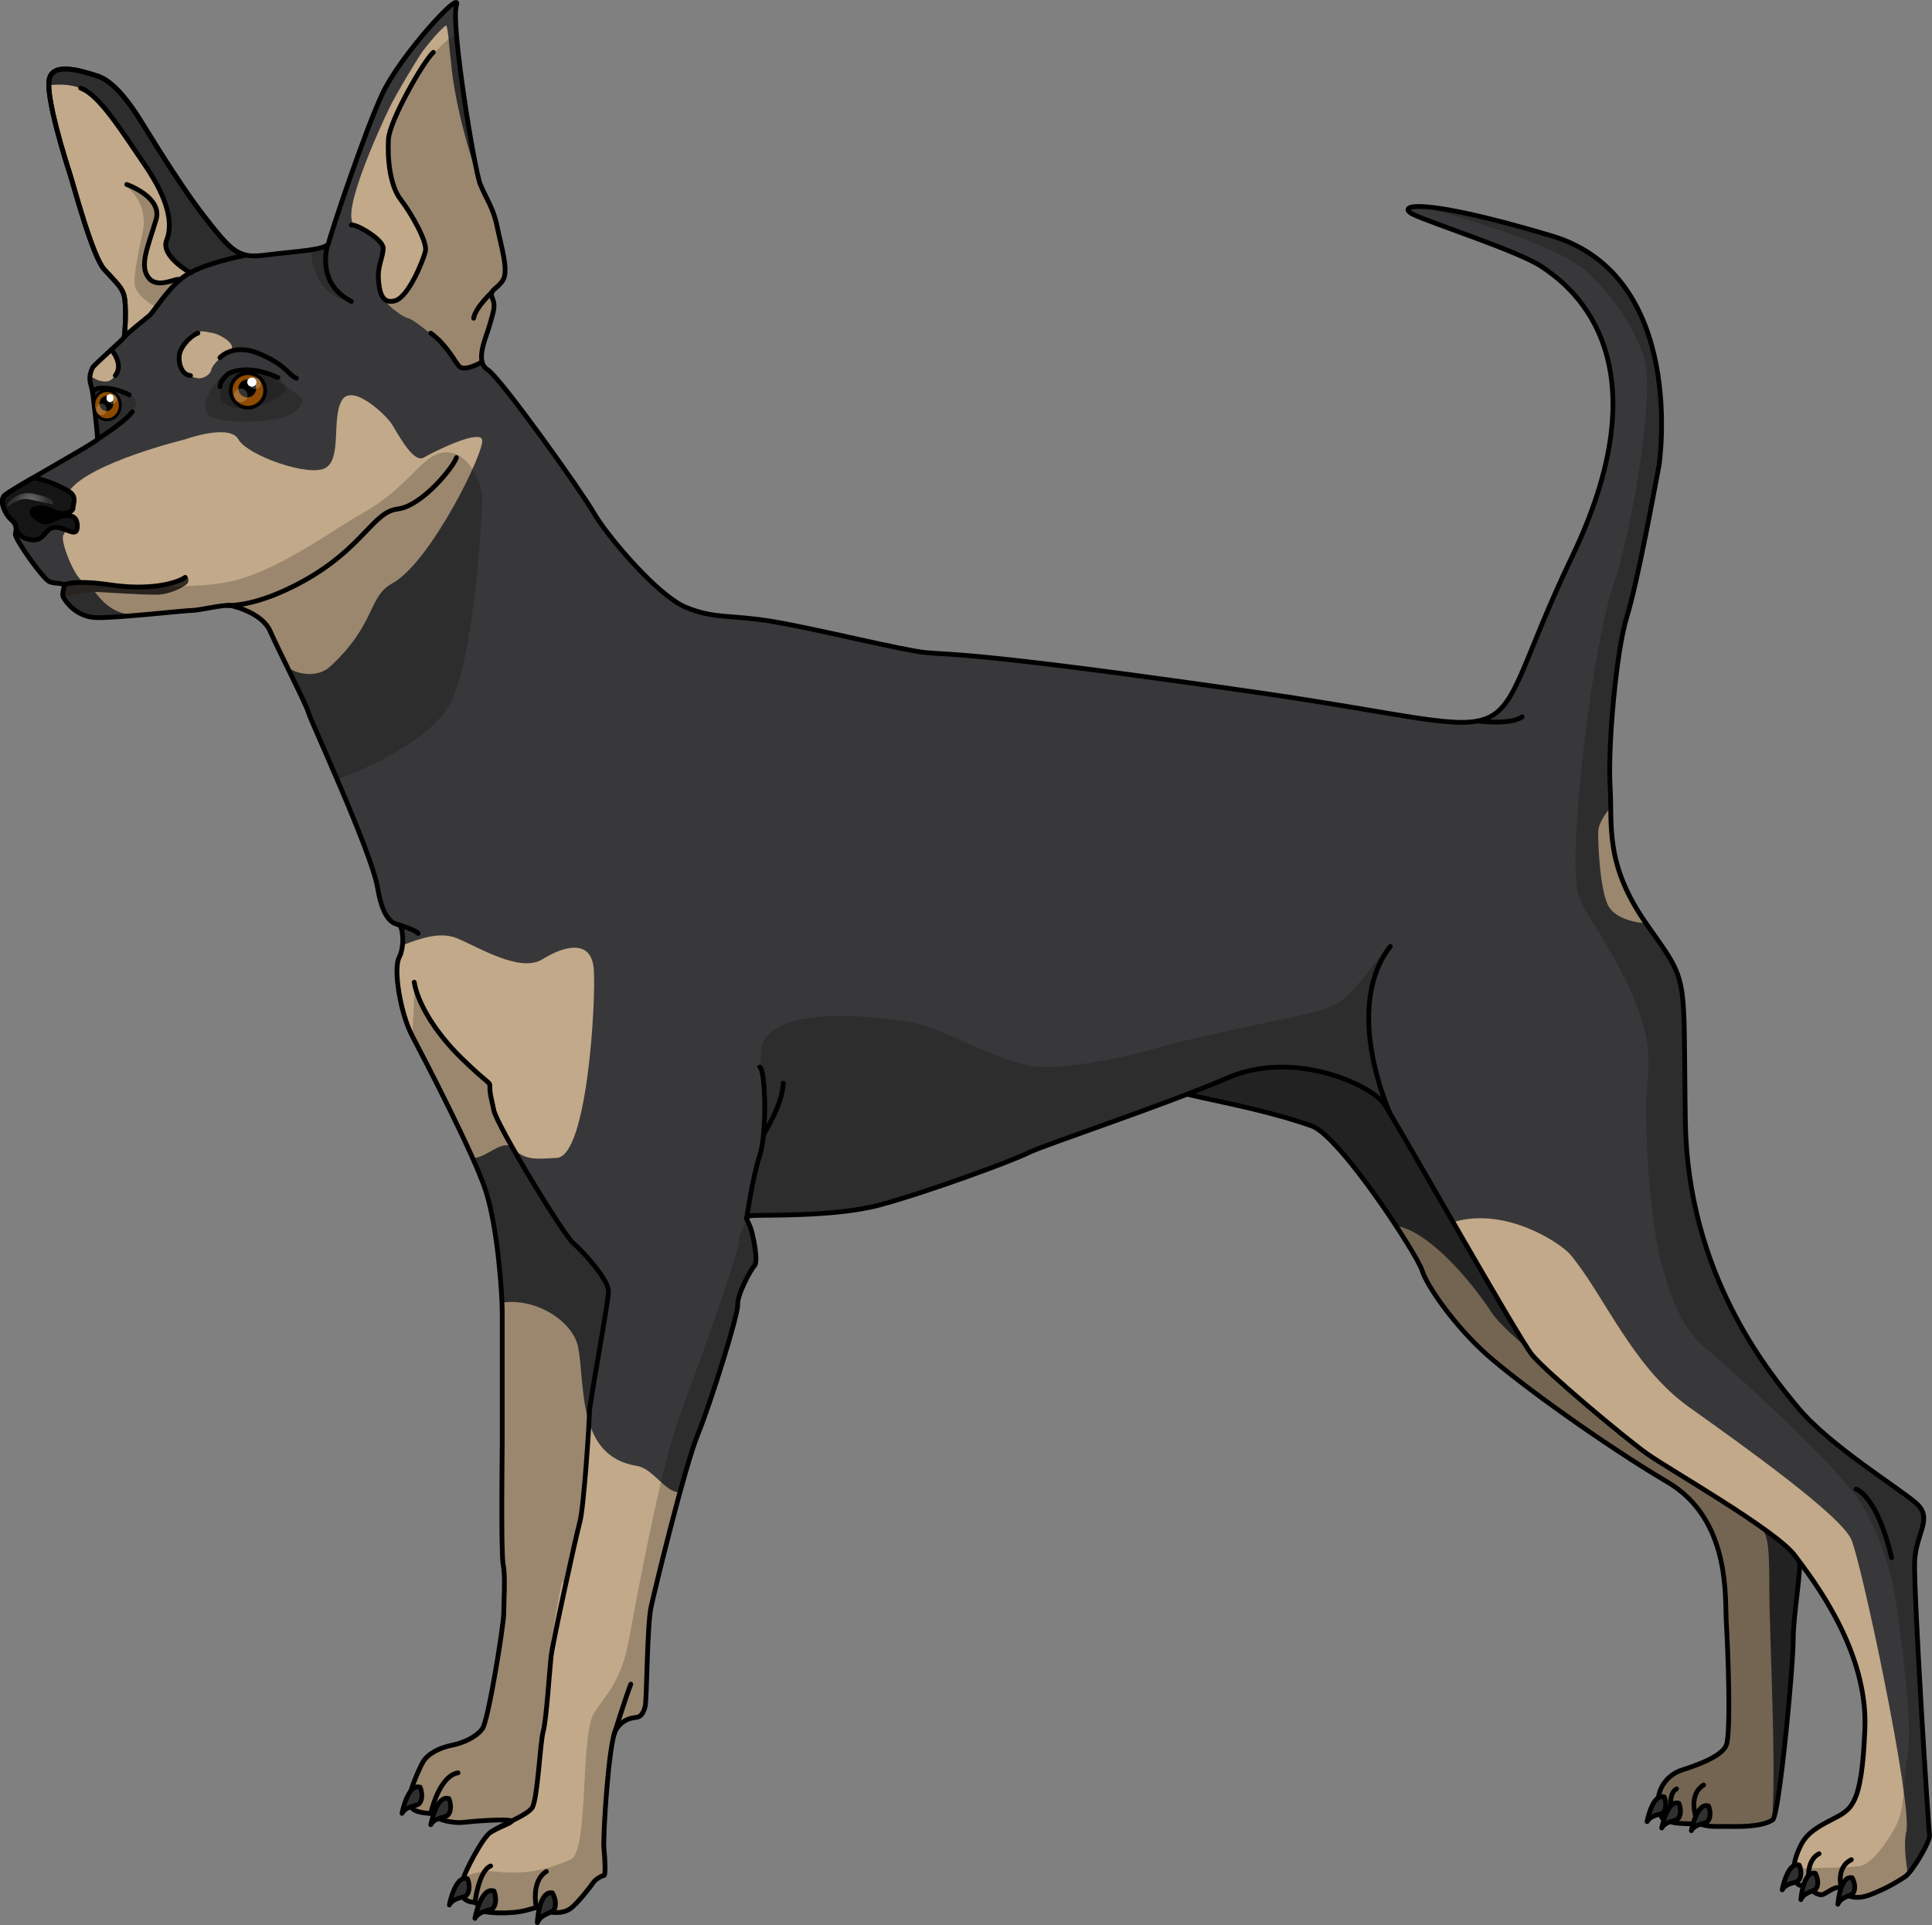 <?xml version="1.0" encoding="utf-8"?>
<!-- Generator: Adobe Illustrator 16.0.0, SVG Export Plug-In . SVG Version: 6.00 Build 0)  -->
<!DOCTYPE svg PUBLIC "-//W3C//DTD SVG 1.1//EN" "http://www.w3.org/Graphics/SVG/1.1/DTD/svg11.dtd">
<svg version="1.1" id="Layer_1" xmlns="http://www.w3.org/2000/svg" xmlns:xlink="http://www.w3.org/1999/xlink" x="0px" y="0px"
	 width="404.433px" height="402.984px" viewBox="0 0 404.433 402.984" enable-background="new 0 0 404.433 402.984"
	 xml:space="preserve">
<rect x="0" y="0" width="404.433" height="402.984" fill="#808080" stroke="none"/>
<g>
	<path fill="#38383A" d="M376.708,324.986c-0.432-4.071-14.662-30.473-14.662-31.456s-24-63.254-24-63.254L215.38,210.284
		c0,0,13.123,11.836,18.416,14.338c9.523,4.504,26,5.899,40.75,11.062c5.979,2.092,22.166,27.037,23.166,30.315
		s7.002,11.8,13.668,17.699s24.332,18.681,37.666,26.547c13.334,7.865,12,24.253,12.334,29.496c0.332,5.243,1,22.942,0,25.563
		s-7.334,4.588-9.334,5.243c-3.178,1.042-5.42,4.241-4.834,7.539c0.578,3.246,0.688,2.504,2.941,3.386
		c1.092,0.428,5.182,0.205,6.35,0.547c1.389,0.406,2.896,0.327,4.375,0.327c3.131,0,7.563,0.225,10.186-1.353
		c1.393-0.836,4.316-32.077,4.316-37.648S377.138,329.057,376.708,324.986z"/>
	<path fill="#C2A989" d="M370.378,332.617c0-10.334-0.352-11.975-2.727-13.666s-50.273-36.334-55.273-44
		s-13.666-17.334-20.145-18.351c2.949,4.503,5.131,8.26,5.479,9.398c1,3.278,7.002,11.8,13.668,17.699s24.332,18.681,37.666,26.547
		c13.334,7.865,12,24.253,12.334,29.496c0.332,5.243,1,22.942,0,25.563s-7.334,4.588-9.334,5.243
		c-3.178,1.042-5.42,4.241-4.834,7.539c0.578,3.246,0.688,2.504,2.941,3.386c1.092,0.428,5.182,0.205,6.35,0.547
		c1.389,0.406,2.896,0.327,4.375,0.327c3.072,0,7.385,0.206,10.025-1.275C371.956,371.843,370.378,341.803,370.378,332.617z"/>
	
		<path fill="none" stroke="#000000" stroke-width="0.992" stroke-linecap="round" stroke-linejoin="round" stroke-miterlimit="10" d="
		M376.708,324.986c-0.432-4.071-14.662-30.473-14.662-31.456s-24-63.254-24-63.254L215.38,210.284c0,0,13.123,11.836,18.416,14.338
		c9.523,4.504,26,5.899,40.75,11.062c5.979,2.092,22.166,27.037,23.166,30.315s7.002,11.8,13.668,17.699
		s24.332,18.681,37.666,26.547c13.334,7.865,12,24.253,12.334,29.496c0.332,5.243,1,22.942,0,25.563s-7.334,4.588-9.334,5.243
		c-3.178,1.042-5.42,4.241-4.834,7.539c0.578,3.246,0.688,2.504,2.941,3.386c1.092,0.428,5.182,0.205,6.35,0.547
		c1.389,0.406,2.896,0.327,4.375,0.327c3.131,0,7.563,0.225,10.186-1.353c0.428-0.257,1-3.389,1.588-7.764
		c1.326-9.856,2.729-26.026,2.729-29.885C375.38,337.774,377.138,329.057,376.708,324.986z"/>
	<path opacity="0.4" d="M372.651,373.23c1.326-9.856,2.729-26.026,2.729-29.885c0-5.571,1.758-14.288,1.328-18.359
		c-0.293-2.771-6.975-15.876-11.215-24.281l-7.697-8.088l-30.75-47.5l-9.795-18.23l-65.654-10.7l-9.801,2.998l-1.77,7.745
		c9.592,2.873,22.615,4.588,34.52,8.754c5.979,2.092,22.166,27.037,23.166,30.315s7.002,11.8,13.668,17.699
		s24.332,18.681,37.666,26.547c13.334,7.865,12,24.253,12.334,29.496c0.332,5.243,1,22.942,0,25.563s-7.334,4.588-9.334,5.243
		c-3.178,1.042-5.42,4.241-4.834,7.539c0.578,3.246,0.688,2.504,2.941,3.386c1.092,0.428,5.182,0.205,6.35,0.547
		c1.389,0.406,2.896,0.327,4.375,0.327c3.131,0,7.563,0.225,10.186-1.353C371.491,380.737,372.063,377.605,372.651,373.23z"/>
	<path fill="#38383A" d="M25.921,61.701c0.644,2.123,0.229,8.375,0.063,8.875s-6.32,5.762-6.635,6.438
		c-1.137,2.438-0.151,3.635,0.016,4.969c0.166,1.332,1.174,9.317,1.008,9.984c-0.168,0.666-18.496,10.658-19.496,11.824
		c-1,1.168,0.168,3.83,1.502,4.996c1.332,1.168,1,1.998,0.834,2.998c-0.167,1,5.834,9.5,7.167,10s2.532,0.166,2.933,0.666
		s-0.566,1.666,0,2.666c0.568,1,2.734,4,6.734,4.166c4,0.168,18.666-1.5,20.166-1.5s6.834-1.333,8.168-1
		c0,0,6.416,1.334,8.166,5.334s7.75,15.75,8,17s13.25,29.25,14.5,36.75s3.75,7.5,4.5,7.75s1.25,4.416,0,6.833
		s0.25,11.667,2.75,16.417s13.125,24.75,15.625,32.5s3.625,21.75,3.625,25s0,28.25,0,28.25s-0.5,22.75,0,25s0,8,0,10.25
		s-3.25,22.25-4.5,24s-4,3-6.5,3.5s-5,1.75-6,3.5s-2.875,6.375-2.75,7.25s-0.125,2.125,0.875,2.75s3,0.75,3.5,0.75s0.625,0,1,0.625
		s3.625,1.5,5.75,1.25s9.674-0.829,10.125-0.264c0.242,0.304-1.961,0.968-4.25,2.264c-1.74,0.984-5.512,8.434-5.75,9.625
		c-0.25,1.25-0.625,3.125-0.125,4s1.875,1.125,2.5,1.125s0.625,1.5,1.875,1.875s5.25,0.5,7.875,0s3.125-1.25,4.625-0.375
		s4,0.875,5.5-0.125s4.375-4.75,4.875-5.5s1.875-1.5,2.25-1.5s0.25-3.25,0-5.625s1-22.5,2.5-24.875s3.5-2.5,4.375-2.625
		s1.375-0.875,1.75-2.25s0.375-16.875,1.25-20.875s7-29.25,9.75-36s8.5-25.25,8.375-27.25s2.625-7.25,3.5-8.125
		s-0.25-6.5-0.875-8.125s-1.375-2.125,0.125-2.375s17.25,0.375,27-2.25s27.5-9.125,31-10.875s27.877-9.749,41.877-15.749
		s30.002,1.579,32.668,5.456s27.996,48.876,30.996,52.543s19.334,17.334,24,20.667c4.668,3.333,27,16,31,21.333
		s15.334,19.999,14.668,36.333c-0.668,16.334-2.834,16.833-7,19c-2.559,1.331-5.043,2.645-6.348,5.216
		c-1.057,2.081-1.996,4.781-1.303,7.044c0.738,2.41,1.627,1.065,3.043,1.429c0.1,0.025,0.398,1.791,2.434,2.008
		c0.947,0.101,3.404-2.589,4.34-1.029c0.75,1.25,2.75,2.25,6,1s5.75-2.75,7.25-3.75s5.375-7.526,5.125-8.776
		s-3.375-51.224-3.125-57.224s4-9,0.25-12.25s-18-12-24.5-19.75s-23.25-28.25-23.75-60s1-28.5-8-41.25s-7.25-20.75-7.75-29
		s1.25-28.25,3.5-35.5s5.75-26.5,6.75-31.75c0,0,6-39.5-22.5-48s-32.5-6.25-29-4.5s22.25,7.75,27,11s26.75,18,6.25,60.75
		s-4.25,37.25-64.75,28.5s-65.5-8-70.5-8.5s-23-5-32-6.5s-12.25-0.5-18.25-3s-16.5-15-19.25-19.75s-19.5-28.25-22.25-30
		s-0.25-6.75,0.5-9.5s1.25-3.75,0.5-5.5s1-1.75,2.25-3.75s-0.5-7.5-1.25-11.25s-2.25-5.75-3.5-8.75s-6.25-33.75-5-37.5
		s-11.75,10.5-15.5,18.5s-11,29.75-11.25,31.25s-7.25,1.75-13,2.5s-7-0.25-13-8s-12.25-18.5-14.25-21.5s-5-7-8.25-8s-9.25-3-10,0.75
		s3.5,17.25,4.25,19.5s4.75,17.5,7.25,20.25S25.432,60.087,25.921,61.701z"/>
	<path opacity="0.2" d="M42.796,45.367c-6-7.75-12.25-18.5-14.25-21.5s-5-7-8.25-8s-9.25-3-10,0.75s3.5,17.25,4.25,19.5
		s4.75,17.5,7.25,20.25s3.636,3.721,4.125,5.334c0.644,2.123,0.229,8.375,0.063,8.875c1.219-1.273,4.229-3.625,5.229-4.459
		s3.572-5.318,6.999-8c3.834-3,13.336-4.694,13.338-4.695C48.853,52.884,46.976,50.766,42.796,45.367z"/>
	<path opacity="0.2" d="M45.63,79.497c0,0-4.834,5.629-1.584,7.615c3.25,1.985,15,1.193,17.25-0.626
		c2.25-1.82,2.408-2.855,1.334-3.653c-1.074-0.799-5.078-3.604-6.555-4.199c-1.476-0.596-3.568-1.662-5.676-1.544
		C48.291,77.208,46.454,78.416,45.63,79.497z"/>
	<path opacity="0.2" d="M46.046,82.645c0,1.915,3.057,3.442,6.469,2.698c0,0,10.781-2.689,6.197-5.666
		c-4.582-2.977-7.225-2.261-9.279-2.035C47.38,77.867,46.046,81.378,46.046,82.645z"/>
	<path opacity="0.2" d="M23.904,81.515c-1.276-0.273-2.948-0.209-4.63,0.002c0.037,0.154,0.07,0.309,0.09,0.465
		c0.146,1.168,0.938,7.446,1.02,9.428c3.477-1.473,7.444-5.414,7.996-6.363C29.048,83.898,27.88,82.367,23.904,81.515z"/>
	<path fill="#C2A989" d="M337.171,169.02c-1.156,1.319-2.625,3.376-2.625,5.347c0,3.25,0.432,11.557,2,15
		c0.652,1.436,2.25,2.75,5.25,3.5c0.59,0.147,1.58,0.295,2.783,0.437C337.397,182.989,337.263,175.792,337.171,169.02z"/>
	<path fill="#C2A989" d="M399.046,383.492c1.332-5.792-9.334-56.208-11.5-61.208c-2.168-5-22.168-19.333-33.986-27.729
		s-17.848-23.604-24.848-31.938c-1.924-2.292-13.541-10.131-24.531-6.767c7.328,12.7,14.967,25.854,16.531,27.767
		c3,3.667,19.334,17.334,24,20.667c4.668,3.333,27,16,31,21.333s15.334,19.999,14.668,36.333c-0.668,16.334-2.834,16.833-7,19
		c-2.559,1.331-5.043,2.645-6.348,5.216c-1.057,2.081-1.996,4.781-1.303,7.044c0.738,2.41,1.627,1.065,3.043,1.429
		c0.1,0.025,0.398,1.791,2.434,2.008c0.947,0.101,3.404-2.589,4.34-1.029c0.75,1.25,2.75,2.25,6,1s5.75-2.75,7.25-3.75
		c0.166-0.11,0.363-0.298,0.578-0.528C398.905,389.159,398.487,385.915,399.046,383.492z"/>
	<path fill="#C2A989" d="M126.421,392.617c0.375,0,0.25-3.25,0-5.625s1-22.5,2.5-24.875s3.5-2.5,4.375-2.625s1.375-0.875,1.75-2.25
		s0.375-16.875,1.25-20.875c0.57-2.609,3.375-14.263,6.021-23.924c-3.152-0.045-5.559-5.022-9.021-5.576
		c-12.5-2-10.75-16.5-12.25-24.75c-0.957-5.267-8.506-10.5-16.012-9.421c0.035,0.7-0.406,1.269-0.406,1.671c0,3.25,0,28.25,0,28.25
		s-0.041,22.75,0.459,25s0.229,8,0.229,10.25s-3.135,22.25-4.385,24s-3.943,3-6.443,3.5s-4.971,1.75-5.971,3.5
		s-2.859,6.375-2.734,7.25s-0.119,2.125,0.881,2.75s3.004,0.75,3.504,0.75s0.627,0,1.002,0.625s3.627,1.5,5.752,1.25
		s9.674-0.829,10.125-0.264c0.242,0.304-1.961,0.968-4.25,2.264c-1.74,0.984-5.512,8.434-5.75,9.625c-0.25,1.25-0.625,3.125-0.125,4
		s1.875,1.125,2.5,1.125s0.625,1.5,1.875,1.875s5.25,0.5,7.875,0s3.125-1.25,4.625-0.375s4,0.875,5.5-0.125s4.375-4.75,4.875-5.5
		S126.046,392.617,126.421,392.617z"/>
	<path opacity="0.2" d="M126.421,392.617c0.375,0,0.25-3.25,0-5.625s1-22.5,2.5-24.875s3.5-2.5,4.375-2.625s1.375-0.875,1.75-2.25
		s0.375-16.875,1.25-20.875s7-29.25,9.75-36s8.5-25.25,8.375-27.25s2.625-7.25,3.5-8.125s-0.25-6.5-0.875-8.125
		c-0.197-0.512-0.398-0.901-0.547-1.218c-1.096,1.056-1.787,2.755-1.787,3.968c0,2.666-8.332,25.667-12.395,36.704
		s-8.938,37.629-10.605,46.629c-1.666,9-4.332,11-7.338,15.667c-3.004,4.667-0.994,29-4.994,30.688s-8.668,3.313-15.648,2.479
		c-2.223-0.266-4.484,0.233-6.621,1.109c-0.027,0.084-0.053,0.167-0.064,0.224c-0.25,1.25-0.625,3.125-0.125,4
		s1.875,1.125,2.5,1.125s0.625,1.5,1.875,1.875s5.25,0.5,7.875,0s3.125-1.25,4.625-0.375s4,0.875,5.5-0.125s4.375-4.75,4.875-5.5
		S126.046,392.617,126.421,392.617z"/>
	<path fill="#C2A989" d="M124.296,202.867c-0.5-6.25-6-5-10.75-2.05s-13.695-2.743-18.006-4.45
		c-3.387-1.341-7.563,0.015-11.297,1.54c-0.1,0.903-0.316,1.805-0.697,2.543c-1.25,2.417,0.25,11.667,2.75,16.417
		c1.924,3.655,8.656,16.338,12.799,25.523c2.734,0.06,6.168-4.128,8.221-2.075c2.654,2.654,4.73,2.311,9.23,2.078
		C122.989,242.06,124.796,209.117,124.296,202.867z"/>
	<path opacity="0.2" d="M120.165,260.389c-0.039-0.033-0.082-0.074-0.119-0.105c-0.217-0.183-0.551-0.58-0.973-1.139
		c-0.004-0.003-0.008-0.008-0.01-0.011c-0.092-0.107-0.244-0.314-0.443-0.604c-2.313-3.206-6.539-9.981-9.963-15.877
		c-0.02-0.034-0.043-0.073-0.061-0.104c-0.031-0.052-0.066-0.114-0.098-0.169c-2.701-4.665-5.176-8.725-5.43-9.931
		c-0.047-0.223-0.441-0.428-0.441-0.624c0-0.001,0-0.002,0-0.002c0-0.003,0.307-0.009,0.307-0.012
		c-0.502-2.337-0.512-2.87-0.539-3.869c-0.105-0.55-0.127-1.02-0.205-1.285c-0.488-0.499-1.799-1.425-5.518-5.041
		c-0.484-0.47-0.924-0.942-1.373-1.415c-0.02-0.021-0.031-0.042-0.053-0.062c-0.332-0.332-0.689-0.734-1.061-1.17
		c-1.904-2.149-3.453-4.291-4.643-6.307c-0.01-0.016-0.023-0.039-0.031-0.051c-0.014-0.022-0.031-0.061-0.049-0.094
		c-1.35-2.312-2.621-6.234-2.623-6.236c-0.002-0.011-0.199,3.913-0.535,10.604c2.52,4.784,12.66,24.739,15.156,32.479
		c2.5,7.75,3.166,21.75,3.166,25s0,28.25,0,28.25s-0.041,22.75,0.459,25s0.229,8,0.229,10.25s-3.135,22.25-4.385,24
		s-3.943,3-6.443,3.5s-4.971,1.75-5.971,3.5s-2.859,6.375-2.734,7.25s-0.119,2.125,0.881,2.75s3.004,0.75,3.504,0.75
		s0.627,0,1.002,0.625s3.627,1.5,5.752,1.25c2.121-0.25,9.652-0.827,10.121-0.266l1.141-0.565c0.002-0.001,0.006-0.003,0.008-0.004
		l3.189-2.207c0,0,0.631-2.112,0.674-2.351c0.045-0.238,0.545-4.102,0.773-6.342c0-0.005,0-0.012,0.002-0.017
		c0.313-3.175,0.58-6.231,0.883-7.291c0.26-1.404,0.752-5.478,0.857-6.593c0-0.012,0.002-0.029,0.004-0.042
		c0.027-0.308,0.055-0.619,0.082-0.931c0.111-1.257,0.258-3.019,0.361-4.26c0-0.01,0.002-0.021,0.002-0.03
		c0.143-1.711,0.152-3.168,0.248-3.978c0.053-0.455,0.361-1.413,0.361-2.705c0-0.003,0-0.006,0-0.009
		c0-0.047-0.301-0.128-0.285-0.198c0.594-3.054,1.285-7.85,2.285-12.465c0-0.002,0-0.005,0-0.007c0-0.004,0.441-0.011,0.441-0.015
		c0.936-4.302,2.078-8.429,2.646-10.821c0.002-0.007,0.115-0.02,0.117-0.025c0.207-0.884,1.406-8.844,1.531-10.236
		c0.527-6.038,0.988-13.134,0.988-14.353c0-0.662,0.453-3.432,1.041-6.919c0.365-2.203,2.807-16.915,2.979-18.58
		c0-0.726-0.496-1.79-1.25-2.967C125.728,266.657,122.12,262.6,120.165,260.389z"/>
	<path fill="#C2A989" d="M36.663,54.746c-2.604-2.658-1.354-6.021-1.354-6.021c0.432-1.56-0.408-5.137-0.803-6.371
		c-0.393-1.232-4.719-8.606-5.477-9.727c-0.758-1.119-3.855-5.637-8.658-11.655c-2.543-3.186-6.758-3.518-10.162-3.126
		c0.07,4.852,3.653,16.223,4.336,18.271c0.75,2.25,4.75,17.5,7.25,20.25s3.636,3.721,4.125,5.334
		c0.563,1.854,0.316,6.856,0.135,8.427c2.98-1.801,5.587-4.538,6.578-5.756c1.421-1.745,2.562-3.289,4.85-5.646
		C39.772,56.371,39.269,57.404,36.663,54.746z"/>
	<path opacity="0.2" d="M35.796,59.233c-1.441,0.287-2.625,0.259-4.238-0.631c-1.612-0.89-1.262-6.235-0.679-7.735
		s2.229-3.875,1.644-7.59c-0.587-3.714-7.326-5.064-6.51-4.518c4.866,3.26,4.043,8.795,4.043,8.795
		c-0.25,1.75-2.566,10.864-1.676,12.75c1.166,2.466,3.752,3.487,4.242,4.084c0.899-1.216,2.094-2.845,3.506-4.341
		C36.458,59.519,36.564,59.08,35.796,59.233z"/>
	<path fill="#C2A989" d="M79.964,51.197c0.656,1.031-0.664,4.189-0.707,5.582c-0.045,1.505,0.414,3.912,0.512,4.725
		c0.193,1.595,3.861,4.529,5.693,5.113c1.834,0.584,7.16,5.355,7.16,5.355c3.324,6.189,5.389,5.545,6.361,4.697
		c0.295-0.256,0.766-1.012,1.859-1.271c-0.342-2.269,1.15-5.508,1.703-7.531c0.75-2.75,1.25-3.75,0.5-5.5s1-1.75,2.25-3.75
		s-0.5-7.5-1.25-11.25s-2.25-5.75-3.5-8.75c-0.99-2.375-5.438-16.006-6.166-26c-0.334-2.083-0.576-7.639-1.084-7.25
		c-1.416,1.084-3.672,3.866-4.666,5.167c-0.996,1.301-5.723,9.128-7.25,12.333c-1.529,3.205-10.494,22.464-7.08,24.242
		C76.647,48.332,79.306,50.166,79.964,51.197z"/>
	<path opacity="0.2" d="M85.173,60.808c-1.66,2.738-4.877,2.29-4.877,2.29s1.291,0.972,2.387,1.892
		c1.094,0.92,2.779,1.627,3.756,2.11c0.979,0.483,4.363,3.129,5.979,4.647c1.615,1.518,2.207,3.373,3.041,4.307
		s1.428,0.99,3.523,0.617c0.809-0.145,1.52-0.309,2.092-0.457c-0.969-2.238,0.85-6.064,1.473-8.348c0.75-2.75,1.25-3.75,0.5-5.5
		s1-1.75,2.25-3.75s-0.5-7.5-1.25-11.25s-2.25-5.75-3.5-8.75c-0.969-2.323-4.184-21.285-5.006-31.465v0.001
		c-4.756,2.286-9.824,11.407-10.764,13.163c-0.941,1.756-3.059,6.945-3.506,10.551c-0.449,3.606,1.396,8.742,2.609,10.917
		c1.211,2.175,2.9,4.466,4.26,7.142c1.359,2.674,0.352,5.391,0.352,5.391S86.833,58.068,85.173,60.808z"/>
	<path d="M3.796,105.617c0,0,2,5.611,3.25,5.493s6.625-1.868,6.625-1.868l-0.516-5.5L3.796,105.617z"/>
	<path fill="#C2A989" d="M100.909,91.966c-0.863-2.016-10.197,2.65-12.197,3.817s-4.791-3.817-6.584-6.833
		c-1.199-2.018-8.424-8.877-10.586-5.105s0.047,12.105-3.391,14.105c-3.439,2-16.405-2.636-18.256-5.984
		c-1.85-3.35-11.129,0-11.129,0s-20.209,4.911-24.346,10.9c-1.301,1.883-0.178,8.084-1.109,9.084s2.547,9.807,4.484,9.99
		s3.492,7.346,11.793,6.787c4.881-0.43,9.789-0.945,10.623-0.945c1.5,0,6.834-1.333,8.168-1c0,0,6.416,1.334,8.166,5.334
		c0.701,1.604,2.086,4.452,3.508,7.371c1.539,1.537,6.23,2.688,9.117,0c9.666-9,7.783-14.552,12.957-17.371
		C90.171,117.736,101.772,93.982,100.909,91.966z"/>
	<path fill="#332C27" d="M39.327,122.023c0.208-0.5,0.145-1.389-0.391-1.342c-0.725,0.064-2.889,1.338-2.889,1.338
		c-2.422,0.969-5.939,0.91-8.627,0.871c-2.688-0.04-6.195-0.458-9.215-0.807c-1.896-0.219-3.742,0.156-4.854,0.465
		c0.223,0.498-0.438,1.456-0.127,2.344c2.324-0.506,5.74-1.045,6.986-0.983c1.709,0.083,9.418,0.625,12.584,0.583
		S39.119,122.523,39.327,122.023z"/>
	<path fill="#151515" d="M2.378,108.787c0.686,0.602,0.928,1.113,0.98,1.604l0.002,0.003c0,0,0.061,2.099,3.061,2.599
		s2.875-2.572,5.125-2.599s4.5,2.276,4.625,0s-1.25-2.651-2.875-2.401s-3.125,1.875-4.75,1s-2.625-2.125-1.125-2.5
		s1.875-0.25,3.875,0.625s4,0.102,4-0.824s0.875-2.301-0.875-3.426s-6.83-3.244-7.762-2.699c-3.021,1.762-5.438,3.221-5.783,3.623
		C-0.124,104.958,1.044,107.621,2.378,108.787z"/>
	<path fill="#C2A989" d="M23.454,73.057c-1.799,1.648-3.924,3.565-4.105,3.956c-0.347,0.742-0.482,1.36-0.518,1.912
		c0.709-0.012,1.156,0.508,1.766,0.688c1.75,0.516,2.393,0.111,2.705-0.152C24.882,78.128,26.349,77.044,23.454,73.057z"/>
	<path fill="#C2A989" d="M41.421,79.183c0,0-5.25-0.619-3.625-5.78s4.959-4.036,6.834-3.661s4.914,2.568,3.661,3.455
		c-1.39,0.984-3.81,2.978-4.06,4.216S42.232,79.333,41.421,79.183z"/>
	<path fill="none" stroke="#000000" stroke-linecap="round" stroke-linejoin="round" stroke-miterlimit="10" d="M25.921,61.701
		c0.644,2.123,0.229,8.375,0.063,8.875s-6.32,5.762-6.635,6.438c-1.137,2.438-0.151,3.635,0.016,4.969
		c0.166,1.332,1.174,9.317,1.008,9.984c-0.168,0.666-18.496,10.658-19.496,11.824c-1,1.168,0.168,3.83,1.502,4.996
		c1.332,1.168,1,1.998,0.834,2.998c-0.167,1,5.834,9.5,7.167,10s2.532,0.166,2.933,0.666s-0.566,1.666,0,2.666
		c0.568,1,2.734,4,6.734,4.166c4,0.168,18.666-1.5,20.166-1.5s6.834-1.333,8.168-1c0,0,6.416,1.334,8.166,5.334s7.75,15.75,8,17
		s13.25,29.25,14.5,36.75s3.75,7.5,4.5,7.75s1.25,4.416,0,6.833s0.25,11.667,2.75,16.417s12.916,24.75,15.416,32.5
		s3.416,21.75,3.416,25s0,28.25,0,28.25s-0.291,22.75,0.209,25s0.104,8,0.104,10.25s-3.197,22.25-4.447,24s-3.975,3-6.475,3.5
		s-4.986,1.75-5.986,3.5s-2.867,6.375-2.742,7.25s-0.123,2.125,0.877,2.75s3.002,0.75,3.502,0.75s0.625,0,1,0.625
		s3.627,1.5,5.752,1.25s9.674-0.829,10.125-0.264c0.242,0.304-1.961,0.968-4.25,2.264c-1.74,0.984-5.512,8.434-5.75,9.625
		c-0.25,1.25-0.625,3.125-0.125,4s1.875,1.125,2.5,1.125s0.625,1.5,1.875,1.875s5.25,0.5,7.875,0s3.125-1.25,4.625-0.375
		s4,0.875,5.5-0.125s4.375-4.75,4.875-5.5s1.875-1.5,2.25-1.5s0.25-3.25,0-5.625s1-22.5,2.5-24.875s3.5-2.5,4.375-2.625
		s1.375-0.875,1.75-2.25s0.375-16.875,1.25-20.875s7-29.25,9.75-36s8.5-25.25,8.375-27.25s2.625-7.25,3.5-8.125
		s-0.25-6.5-0.875-8.125s-1.375-2.125,0.125-2.375s17.25,0.375,27-2.25s27.5-9.125,31-10.875s27.877-9.749,41.877-15.749
		s30.002,1.579,32.668,5.456s27.996,48.876,30.996,52.543s19.334,17.334,24,20.667c4.668,3.333,27,16,31,21.333
		s15.334,19.999,14.668,36.333c-0.668,16.334-2.834,16.833-7,19c-2.559,1.331-5.043,2.645-6.348,5.216
		c-1.057,2.081-1.996,4.781-1.303,7.044c0.738,2.41,1.627,1.065,3.043,1.429c0.1,0.025,0.398,1.791,2.434,2.008
		c0.947,0.101,3.404-2.589,4.34-1.029c0.75,1.25,2.75,2.25,6,1s5.75-2.75,7.25-3.75s5.375-7.526,5.125-8.776
		s-3.375-51.224-3.125-57.224s4-9,0.25-12.25s-18-12-24.5-19.75s-23.25-28.25-23.75-60s1-28.5-8-41.25s-7.25-20.75-7.75-29
		s1.25-28.25,3.5-35.5s5.75-26.5,6.75-31.75c0,0,6-39.5-22.5-48s-32.5-6.25-29-4.5s22.25,7.75,27,11s26.75,18,6.25,60.75
		s-4.25,37.25-64.75,28.5s-65.5-8-70.5-8.5s-23-5-32-6.5s-12.25-0.5-18.25-3s-16.5-15-19.25-19.75s-19.5-28.25-22.25-30
		s-0.25-6.75,0.5-9.5s1.25-3.75,0.5-5.5s1-1.75,2.25-3.75s-0.5-7.5-1.25-11.25s-2.25-5.75-3.5-8.75s-6.25-33.75-5-37.5
		s-11.75,10.5-15.5,18.5s-11,29.75-11.25,31.25s-7.25,1.75-13,2.5s-7-0.25-13-8s-12.25-18.5-14.25-21.5s-5-7-8.25-8s-9.25-3-10,0.75
		s3.5,17.25,4.25,19.5s4.75,17.5,7.25,20.25S25.432,60.087,25.921,61.701z"/>
	<path opacity="0.2" d="M290.296,198.117c0,0-6.875,10.25-10.75,12.167c-3.564,1.764-13.498,3.587-13.498,3.587
		s-19.824,4.183-23.248,5.321c-3.789,1.26-15.996,4.19-24.246,4.19s-20.891-8.298-28.242-9.484
		c-7.988-1.289-25.645-3.071-30.232,3.594c-1.561,2.266-0.699,8.542-0.24,11.255c0.209,1.232-0.043,9.107-0.217,10.463
		c-0.188,1.468-2.438,10.34-2.684,11.889c-0.17,1.067-0.551,4.29-0.551,4.29c-0.197-0.506-0.105-0.748,0.783-0.896
		c1.5-0.25,17.25,0.375,27-2.25s27.5-9.125,31-10.875s27.877-9.749,41.877-15.749s30.002,1.579,32.668,5.456
		c0.516,0.749-1.936-7.112-2.379-10.699c0,0-1.104-4.853-0.541-12.633C286.962,205.441,290.296,198.117,290.296,198.117z"/>
	<path fill="none" stroke="#000000" stroke-linecap="round" stroke-linejoin="round" stroke-miterlimit="10" d="M90.712,10.951
		c-2.166,2-9.166,14.333-9.393,18.166s0.23,9.666,2.561,12.667c2.105,2.714,5.666,8.833,5.166,10.833s-3.5,9.5-6.334,10.334
		c-2.834,0.833-3.332-2-3.5-4.667c-0.166-2.667,1-4.5,1-6.333c0-1.834-5.639-5.123-6.666-4.834"/>
	<path fill="none" stroke="#000000" stroke-linecap="round" stroke-linejoin="round" stroke-miterlimit="10" d="M42.796,45.367
		c-6-7.75-12.25-18.5-14.25-21.5s-5-7-8.25-8s-9.25-3-10,0.75s3.5,17.25,4.25,19.5s4.75,17.5,7.25,20.25s3.636,3.721,4.125,5.334
		c0.644,2.123,0.229,8.375,0.063,8.875c1.219-1.273,4.229-3.625,5.229-4.459s3.572-5.318,6.999-8c3.834-3,13.336-4.694,13.338-4.695
		C48.853,52.884,46.976,50.766,42.796,45.367z"/>
	<path fill="none" stroke="#000000" stroke-linecap="round" stroke-linejoin="round" stroke-miterlimit="10" d="M39.882,57.128
		c0,0-6.336-3.512-5.002-6.845c1.332-3.333,0.5-8.334-4.5-15.667s-9.667-14.833-13.5-16.166"/>
	<path fill="none" stroke="#000000" stroke-linecap="round" stroke-linejoin="round" stroke-miterlimit="10" d="M73.546,63.098
		c-7.625-3.894-4.934-11.901-4.934-11.901"/>
	<path fill="none" stroke="#000000" stroke-linecap="round" stroke-linejoin="round" stroke-miterlimit="10" d="M100.909,75.755
		c0,0-3.738,2.236-4.863,0.861s-2.625-4.5-5.875-6.875"/>
	<path fill="none" stroke="#000000" stroke-linecap="round" stroke-linejoin="round" stroke-miterlimit="10" d="M2.378,108.787
		c0.686,0.602,0.928,1.113,0.98,1.604l0.002,0.003c0,0,0.061,2.099,3.061,2.599s2.875-2.572,5.125-2.599s4.5,2.276,4.625,0
		s-1.25-2.651-2.875-2.401s-3.125,1.875-4.75,1s-2.625-2.125-1.125-2.5s1.875-0.25,3.875,0.625s4,0.102,4-0.824
		s0.875-2.301-0.875-3.426s-6.83-3.244-7.762-2.699c-3.021,1.762-5.438,3.221-5.783,3.623
		C-0.124,104.958,1.044,107.621,2.378,108.787z"/>
	<path fill="none" stroke="#000000" stroke-linecap="round" stroke-linejoin="round" stroke-miterlimit="10" d="M38.767,120.867
		c-2.029,1.375-7.721,2.75-15.596,1.584s-9.859,0-9.859,0"/>
	<path fill="none" stroke="#000000" stroke-linecap="round" stroke-linejoin="round" stroke-miterlimit="10" d="M86.712,205.617
		c0.639,4.005,4,10.166,10,16s5.834,4.667,5.834,6s0.166,1.666,0.834,4.833c0.666,3.167,14.5,26.001,16.666,27.834
		s7.334,7.667,7.334,10s-4,23.499-4,25.499s-1.168,19.834-2,22.834c-0.834,3-5.668,25.167-6,28c-0.334,2.833-1,13.5-1.668,15.833
		c-0.666,2.333-1.166,14.333-2.332,16c-1.168,1.667-5.949,3.282-8.584,5.042"/>
	<g>
		<g>
			<circle fill="#8E4B00" cx="51.898" cy="81.736" r="3.607"/>
		</g>
		
			<circle fill="none" stroke="#000000" stroke-width="0.754" stroke-linecap="round" stroke-linejoin="round" stroke-miterlimit="10" cx="51.898" cy="81.736" r="3.607"/>
		<circle cx="51.759" cy="81.323" r="1.863"/>
		<circle fill="#FFFFFF" cx="52.717" cy="79.994" r="0.958"/>
		<circle opacity="0.2" fill="#FFFFFF" cx="50.399" cy="82.764" r="1.424"/>
		<circle opacity="0.2" fill="#FFFFFF" cx="53.399" cy="80.238" r="1.201"/>
	</g>
	<g>
		<g>
			<ellipse fill="#8E4B00" cx="22.393" cy="84.823" rx="2.792" ry="3.068"/>
		</g>
		
			<ellipse fill="none" stroke="#000000" stroke-width="0.612" stroke-linecap="round" stroke-linejoin="round" stroke-miterlimit="10" cx="22.393" cy="84.823" rx="2.792" ry="3.068"/>
		<ellipse cx="22.285" cy="84.471" rx="1.442" ry="1.586"/>
		<ellipse fill="#FFFFFF" cx="23.027" cy="83.341" rx="0.742" ry="0.815"/>
		<ellipse opacity="0.2" fill="#FFFFFF" cx="21.232" cy="85.698" rx="1.103" ry="1.211"/>
		<ellipse opacity="0.2" fill="#FFFFFF" cx="23.555" cy="83.548" rx="0.93" ry="1.021"/>
	</g>
	<path fill="none" stroke="#000000" stroke-linecap="round" stroke-linejoin="round" stroke-miterlimit="10" d="M41.421,69.742
		c-1.125,0.375-2.875,1.947-3.625,3.661s-0.079,5.097,2.086,5.218"/>
	<path fill="none" stroke="#000000" stroke-linecap="round" stroke-linejoin="round" stroke-miterlimit="10" d="M58.171,79.038
		c-6.77-3.109-10.375-0.8-10.375-0.8s-1.75,1.425-1.75,2.715"/>
	<path fill="none" stroke="#000000" stroke-linecap="round" stroke-linejoin="round" stroke-miterlimit="10" d="M46.046,74.867
		c0,0,2.857-3.246,8.554-0.686s5.446,4.067,7.446,5.002"/>
	<path fill="none" stroke="#000000" stroke-linecap="round" stroke-linejoin="round" stroke-miterlimit="10" d="M24.132,78.621
		c1.881-2.406-0.83-5.424-0.83-5.424"/>
	<path fill="none" stroke="#000000" stroke-linecap="round" stroke-linejoin="round" stroke-miterlimit="10" d="M27.05,82.66
		c0,0-3.072-1.713-6.373-1.382c-0.617,0.062-1.313,0.704-1.313,0.704"/>
	<path fill="none" stroke="#000000" stroke-linecap="round" stroke-linejoin="round" stroke-miterlimit="10" d="M27.712,86.195
		c-1.666,2.244-7.34,5.771-7.34,5.771"/>
	<path fill="none" stroke="#000000" stroke-linecap="round" stroke-linejoin="round" stroke-miterlimit="10" d="M47.544,126.738
		c0,0,5.854,0.504,16.002-5.121c12.492-6.926,14.5-14.441,19.666-15.054c5.168-0.612,11.822-8.946,12.328-10.779"/>
	<path fill="none" stroke="#000000" stroke-linecap="round" stroke-linejoin="round" stroke-miterlimit="10" d="M156.298,255.052
		c0,0,1.248-8.686,2.748-13.186s1.25-17.75,0-18.5"/>
	<path fill="none" stroke="#000000" stroke-linecap="round" stroke-linejoin="round" stroke-miterlimit="10" d="M291.046,233.213
		c0,0-10.188-21.974,0-35.097"/>
	<path fill="none" stroke="#000000" stroke-linecap="round" stroke-linejoin="round" stroke-miterlimit="10" d="M112.276,399.354
		c0,0-1.23-5.57,2.104-7.57"/>
	<path fill="none" stroke="#000000" stroke-linecap="round" stroke-linejoin="round" stroke-miterlimit="10" d="M90.171,379.617
		c0,0,1.709-7.832,5.709-8.499"/>
	<path fill="none" stroke="#000000" stroke-linecap="round" stroke-linejoin="round" stroke-miterlimit="10" d="M385.546,395.617
		c0,0-1.5-4.563,2-6.313"/>
	<path fill="none" stroke="#000000" stroke-linecap="round" stroke-linejoin="round" stroke-miterlimit="10" d="M378.772,394.638
		c0,0-1.102-4.959,2.023-6.584"/>
	
		<path fill="none" stroke="#000000" stroke-width="0.992" stroke-linecap="round" stroke-linejoin="round" stroke-miterlimit="10" d="
		M355.362,381.472c0,0-2.398-5.517,1.268-7.812"/>
	
		<path fill="none" stroke="#000000" stroke-width="0.992" stroke-linecap="round" stroke-linejoin="round" stroke-miterlimit="10" d="
		M350.153,381.472c0,0-1.439-5.844,0.811-6.991"/>
	<path fill="none" stroke="#000000" stroke-linecap="round" stroke-linejoin="round" stroke-miterlimit="10" d="M37.483,58.726
		c0.287-1.143-4.172,2.016-6.297-0.484s-0.242-6.52,1.484-12.25c1.422-4.716-6.125-7.375-6.125-7.375"/>
	<path fill="none" stroke="#000000" stroke-linecap="round" stroke-linejoin="round" stroke-miterlimit="10" d="M99.421,398.242
		c0,0,0.791-6.624,3.291-7.624"/>
	<path opacity="0.2" d="M400.796,326.867c0.25-6,4-9,0.25-12.25s-18-12-24.5-19.75s-23.25-28.25-23.75-60s1-28.5-8-41.25
		s-7.25-20.75-7.75-29s1.25-28.25,3.5-35.5s5.75-26.5,6.75-31.75c0,0,6-39.5-22.5-48c-14.961-4.461-23.162-5.959-27.08-6.124
		c10.852,2.968,26.455,7.874,32.83,12.374c5.842,4.123,13.176,14.816,14.033,21.25c1.217,9.125-3.033,34.5-7.033,46.25
		s-9.625,55.375-7.125,64.25c1.01,3.59,7.875,12.084,12.125,22.917s1.832,14.776,2.041,22.93s0.377,38.653,12.043,48.653
		s25.416,23.25,30.916,30s8.5,17.75,9.25,22.75s3.682,25.893,2.578,32.25c-1.105,6.357-0.453,11.881-2.703,15.775
		s-4.539,6.953-6.832,7.839c-1.58,0.61-9.342,0.381-14.332,0.774c-0.027,0.669,0.031,1.329,0.223,1.954
		c0.738,2.41,1.627,1.065,3.043,1.429c0.1,0.025,0.398,1.791,2.434,2.008c0.947,0.101,3.404-2.589,4.34-1.029
		c0.75,1.25,2.75,2.25,6,1s5.75-2.75,7.25-3.75s5.375-7.526,5.125-8.776S400.546,332.867,400.796,326.867z"/>
	<path opacity="0.2" d="M94.046,147.617c5-8.667,6.742-37.875,6.908-42.375c0.168-4.5-2.908-9.791-6.408-10.458
		s-5.711,1.962-9.125,5.296s-5.619,5.067-9.543,7.347c-7.727,4.49-18.455,12.522-28.334,14.452
		c-5.708,1.115-16.995,0.968-20.494,1.012c-3.499,0.043-7.819-0.879-10.871-0.936c-1.035-0.019-2.27,0.084-3.45,0.227
		c0.255,0.045,0.46,0.115,0.583,0.27c0.4,0.5-0.566,1.666,0,2.666c0.568,1,2.734,4,6.734,4.166c4,0.168,18.666-1.5,20.166-1.5
		s6.834-1.333,8.168-1c0,0,6.416,1.334,8.166,5.334s7.75,15.75,8,17c0.113,0.572,2.904,6.76,6.014,14.016
		C80.304,159.612,90.435,153.876,94.046,147.617z"/>
	
		<radialGradient id="SVGID_1_" cx="-4.592" cy="218.587" r="3.56" gradientTransform="matrix(0.976 0.216 -0.216 0.976 58.179 -107.237)" gradientUnits="userSpaceOnUse">
		<stop  offset="0" style="stop-color:#FFFFFF"/>
		<stop  offset="1" style="stop-color:#575757"/>
	</radialGradient>
	<path opacity="0.4" fill="url(#SVGID_1_)" d="M11.088,105.613c0.216-0.976-0.917-1.568-4.024-2.255
		c-3.107-0.689-5.352,1.523-5.567,2.499c-0.217,0.978,1.8-1.969,4.907-1.28C9.509,105.265,11.088,105.613,11.088,105.613z"/>
	<g>
		<path opacity="0.2" d="M65.021,52.3c0.275,3.305,1.684,9.958,8.525,10.798c0,0-7.668-3.981-4.75-12.231
			C68.683,51.548,67.169,51.97,65.021,52.3z"/>
		<path opacity="0.2" d="M68.796,50.867c0.33-0.932,0.529-1.65,0.637-2.205C69.065,49.833,68.837,50.623,68.796,50.867z"/>
	</g>
	<path fill="none" stroke="#000000" stroke-linecap="round" stroke-linejoin="round" stroke-miterlimit="10" d="M83.546,193.617
		c0,0,3.41,1.05,3.99,1.773"/>
	<path fill="none" stroke="#000000" stroke-linecap="round" stroke-linejoin="round" stroke-miterlimit="10" d="M159.823,237.49
		c0,0,4.01-6.234,4.137-10.737"/>
	<path fill="none" stroke="#000000" stroke-linecap="round" stroke-linejoin="round" stroke-miterlimit="10" d="M309.308,150.932
		c0,0,6.963,0.899,9.33-0.875"/>
	<path fill="none" stroke="#000000" stroke-linecap="round" stroke-linejoin="round" stroke-miterlimit="10" d="M388.554,311.732
		c0,0,4.34,1.258,7.428,14.375"/>
	<path fill="none" stroke="#000000" stroke-linecap="round" stroke-linejoin="round" stroke-miterlimit="10" d="M102.958,61.188
		c0,0-3.42,3.15-3.811,5.423"/>
	<path fill="none" stroke="#000000" stroke-linecap="round" stroke-linejoin="round" stroke-miterlimit="10" d="M128.567,363.015
		c0,0,2.383-7.644,3.484-10.459"/>
	
		<path fill="#303030" stroke="#000000" stroke-width="0.974" stroke-linecap="round" stroke-linejoin="round" stroke-miterlimit="10" d="
		M94.058,398.792c0,0,1.201-6.373,3.813-5.486c0.613,1.51,0.344,2.925-0.229,3.47C97.069,397.32,94.981,397.197,94.058,398.792z"/>
	
		<path fill="#303030" stroke="#000000" stroke-width="0.974" stroke-linecap="round" stroke-linejoin="round" stroke-miterlimit="10" d="
		M84.146,379.617c0,0,1.201-6.373,3.813-5.486c0.613,1.51,0.344,2.925-0.229,3.47C87.157,378.144,85.069,378.021,84.146,379.617z"/>
	
		<path fill="#303030" stroke="#000000" stroke-width="0.974" stroke-linecap="round" stroke-linejoin="round" stroke-miterlimit="10" d="
		M90.171,381.998c0,0,1.201-6.373,3.813-5.486c0.613,1.51,0.344,2.925-0.229,3.47C93.183,380.525,91.095,380.402,90.171,381.998z"/>
	
		<path fill="#303030" stroke="#000000" stroke-width="1.014" stroke-linecap="round" stroke-linejoin="round" stroke-miterlimit="10" d="
		M99.421,401.579c0,0,1.25-6.639,3.971-5.715c0.639,1.572,0.359,3.047-0.236,3.614C102.56,400.044,100.384,399.917,99.421,401.579z"
		/>
	
		<path fill="#303030" stroke="#000000" stroke-width="1.014" stroke-linecap="round" stroke-linejoin="round" stroke-miterlimit="10" d="
		M112.489,402.477c0,0,0.307-6.748,3.129-6.216c0.854,1.467,0.783,2.967,0.273,3.611S113.21,400.697,112.489,402.477z"/>
	<path fill="#303030" stroke="#000000" stroke-linecap="round" stroke-linejoin="round" stroke-miterlimit="10" d="M344.79,381.337
		c0,0,1.131-6,3.59-5.165c0.578,1.421,0.324,2.754-0.215,3.267C347.628,379.952,345.661,379.835,344.79,381.337z"/>
	<path fill="#303030" stroke="#000000" stroke-linecap="round" stroke-linejoin="round" stroke-miterlimit="10" d="M347.858,382.67
		c0,0,1.131-6,3.59-5.165c0.576,1.421,0.322,2.754-0.215,3.267C350.694,381.285,348.728,381.168,347.858,382.67z"/>
	<path fill="#303030" stroke="#000000" stroke-linecap="round" stroke-linejoin="round" stroke-miterlimit="10" d="M354.058,383.221
		c0,0,1.131-6,3.59-5.165c0.578,1.421,0.324,2.754-0.215,3.267C356.896,381.835,354.929,381.719,354.058,383.221z"/>
	<path fill="#303030" stroke="#000000" stroke-linecap="round" stroke-linejoin="round" stroke-miterlimit="10" d="M373.069,395.617
		c0,0,1.131-6,3.59-5.165c0.576,1.421,0.322,2.754-0.215,3.267C375.905,394.231,373.938,394.115,373.069,395.617z"/>
	<path fill="#303030" stroke="#000000" stroke-linecap="round" stroke-linejoin="round" stroke-miterlimit="10" d="M376.987,397.662
		c0,0,0.471-6.087,3.006-5.524c0.729,1.35,0.621,2.702,0.143,3.271C379.655,395.976,377.688,396.074,376.987,397.662z"/>
	<path fill="#303030" stroke="#000000" stroke-linecap="round" stroke-linejoin="round" stroke-miterlimit="10" d="M384.729,398.624
		c0,0,0.457-6.088,2.994-5.531c0.73,1.348,0.627,2.7,0.148,3.27C387.396,396.931,385.427,397.035,384.729,398.624z"/>
</g>
</svg>
